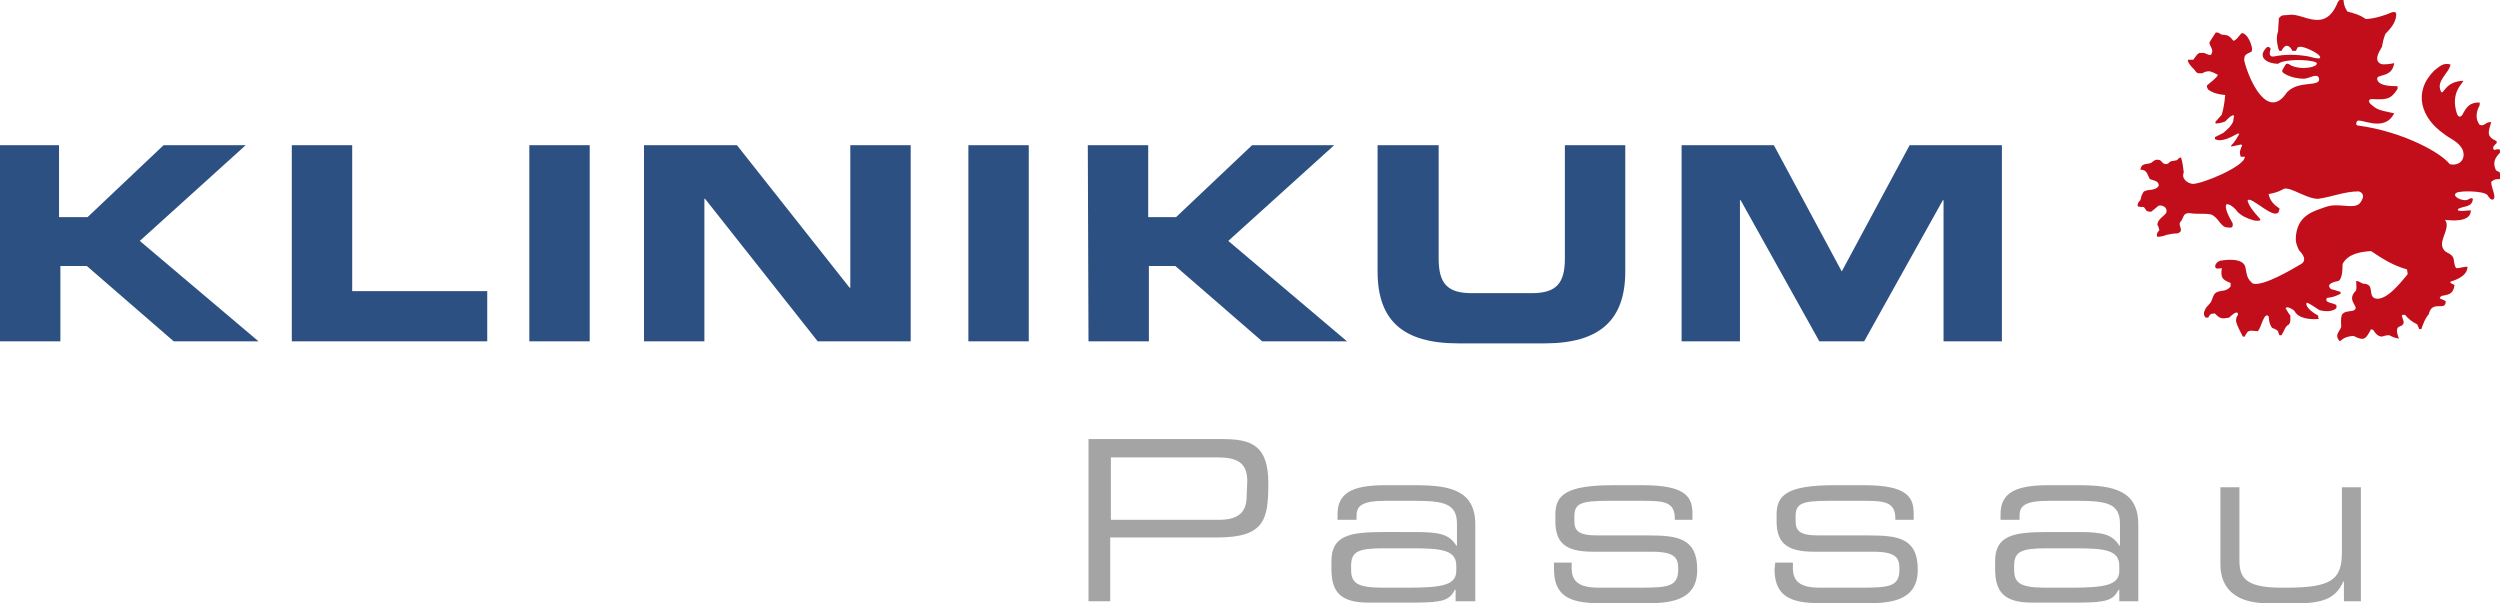 <?xml version="1.0" encoding="UTF-8"?>
<svg xmlns="http://www.w3.org/2000/svg" xmlns:xlink="http://www.w3.org/1999/xlink" version="1.1" id="Ebene_2" x="0px" y="0px" width="368.4px" height="88.9px" viewBox="-200 218.4 368.4 88.9" style="enable-background:new -200 218.4 368.4 88.9;" xml:space="preserve">
<g>
    <path class="st0" fill="#2D5083" d="M47.8,268.7h8.6v-20.8h0.1l11.6,20.8h6.6l11.6-20.8h0.1v20.8H95v-28.9H81.4l-10,18.6l-10-18.6H47.8V268.7z    M3,258.4c0,7.2,3.7,10.6,11.9,10.6h12.7c8.1,0,11.9-3.4,11.9-10.6v-18.6h-8.9v16.7c0,3.7-1.3,5.1-4.9,5.1h-8.8   c-3.6,0-4.9-1.4-4.9-5.1v-16.7H3L3,258.4L3,258.4z M-39.6,268.7h8.9v-11.1h3.9l12.8,11.1h12.5L-19,253.9l15.6-14.1h-12.1   l-11.2,10.6h-4.1v-10.6h-8.9L-39.6,268.7L-39.6,268.7z M-57.3,268.7h8.9v-28.9h-8.9V268.7z M-105.1,268.7h8.9v-21h0.1l16.6,21h13.7   v-28.9h-8.9v21h-0.1l-16.6-21h-13.7V268.7z M-122,268.7h8.9v-28.9h-8.9V268.7z M-157,268.7h28.8v-7.4h-19.9v-21.5h-8.9V268.7z    M-200,268.7h8.9v-11.1h3.9l12.8,11.1h12.5l-17.5-14.8l15.6-14.1h-12.1l-11.2,10.6h-4.2v-10.6h-8.9L-200,268.7L-200,268.7z"></path>
    <path class="st1" fill="#A5A4A4" d="M145.3,307h2.6v-16.8h-2.8v9.6c0,4-1.5,5.2-8.2,5.2h-0.7c-5.5,0-6.2-1.6-6.2-4.1v-10.7h-2.8v11.4   c0,3,1.7,5.7,7,5.7h4.3c3.5,0,5.7-0.6,6.8-3.2h0.1V307z M112.3,302.5c0,2.1-2,2.5-7.1,2.5h-3.8c-3.9,0-4.6-0.8-4.6-2.7v-0.5   c0-2.1,1-2.6,4.7-2.6h4.4c4.4,0,6.4,0.3,6.4,2.6L112.3,302.5L112.3,302.5z M112.3,307h2.8v-11.3c0-5-3.6-5.8-8.8-5.8h-4.5   c-5.1,0-7,1.3-7,4.3v0.8h2.8v-0.6c0-1.4,0.7-2.2,4.3-2.2h4.2c4.4,0,6.3,0.4,6.3,3.4v3.2h-0.1c-1-1.6-2.3-2-6-2h-4.6   c-5,0-7.7,0.5-7.7,4.3v1.1c0,3.2,1.1,5,5.4,5h6.8c4.4,0,5.2-0.4,6-1.9h0.1L112.3,307L112.3,307z M61.5,302.3c0,5,3.9,5,8.1,5h5.2   c3.5,0,7.8-0.2,7.8-4.9v-0.1c0-4.6-2.9-5-7.2-5H68c-3,0-3.4-0.8-3.4-2.2v-0.6c0-1.9,0.9-2.3,4.9-2.3h5c3.1,0,4.8,0.1,4.8,2.6v0.2   H82v-0.9c0-2.4-0.9-4.2-7.3-4.2h-4.4c-7,0-8.5,1.5-8.5,4.3v1c0,3.2,1.5,4.5,5.5,4.5H76c3.4,0,3.9,0.9,3.9,2.5v0.1   c0,2.5-1.4,2.7-5.6,2.7h-6.1c-2.9,0-4-0.9-4-2.9v-0.8h-2.6L61.5,302.3L61.5,302.3z M29,302.3c0,5,3.9,5,8.1,5h5.2   c3.5,0,7.8-0.2,7.8-4.9v-0.1c0-4.6-2.9-5-7.2-5h-7.5c-3,0-3.4-0.8-3.4-2.2v-0.6c0-1.9,0.9-2.3,5-2.3h5c3.1,0,4.8,0.1,4.8,2.6v0.2   h2.6v-0.9c0-2.4-0.9-4.2-7.3-4.2h-4.4c-7,0-8.5,1.5-8.5,4.3v1c0,3.2,1.5,4.5,5.5,4.5h8.7c3.4,0,3.9,0.9,3.9,2.5v0.1   c0,2.5-1.4,2.7-5.6,2.7h-6.1c-2.9,0-4-0.9-4-2.9v-0.8H29L29,302.3L29,302.3z M14.6,302.5c0,2.1-2,2.5-7.1,2.5H3.7   c-3.9,0-4.6-0.8-4.6-2.7v-0.5c0-2.1,1-2.6,4.7-2.6h4.4c4.4,0,6.4,0.3,6.4,2.6L14.6,302.5L14.6,302.5z M14.6,307h2.8v-11.3   c0-5-3.6-5.8-8.8-5.8H4.1c-5.1,0-7,1.3-7,4.3v0.8h2.8v-0.6c0-1.4,0.7-2.2,4.3-2.2h4.2c4.4,0,6.3,0.4,6.3,3.4v3.2h-0.1   c-1-1.6-2.3-2-6-2H3.9c-5,0-7.7,0.5-7.7,4.3v1.1c0,3.2,1.1,5,5.4,5h6.8c4.4,0,5.2-0.4,6-1.9h0.1V307z M-16.3,291.6   c0,2.5-1.5,3.4-4.1,3.4h-15.9v-9.2h15.7c2.8,0,4.4,0.7,4.4,3.5L-16.3,291.6L-16.3,291.6z M-39.6,307h3.2v-9.4h15.8   c7,0,7.5-2.7,7.5-8c0-5.6-2.5-6.5-6.8-6.5h-19.7V307z"></path>
    <path class="st2" fill="#C10E1A" d="M144.8,268.7c-0.8-0.9-0.2-1.2,0.2-2.1c0-0.6-0.1-1.2,0.1-1.8c0.3-0.5,0.9-0.5,1.6-0.6c1.4-0.5-1.2-1.4,0.5-3   c0.1-0.5,0-1,0-1.4c0.3,0,0.6,0.2,1,0.4c1.9,0,0.6,1.9,1.9,2.2c1.6,0.3,3.7-2.4,4.7-3.6c0-0.2-0.1-0.5-0.1-0.7   c-2.1-0.6-3.5-1.5-5.3-2.7c-1.6,0.1-3.4,0.4-4.2,1.9c0,0.5,0,2.2-0.6,2.5c-0.5,0.1-2,0.4-1.1,1.2c0.5,0.1,0.9,0.3,1.4,0.4   c0,0.1,0,0.2,0,0.3c-0.9,0.4-1.1,0.5-2,0.6c-0.5,0.8,1.1,0.7,1.4,1.1c0,0.1,0,0.2,0,0.4c-0.6,0.6-1.8,0.5-2.5,0.3   c-0.7-0.4-1.4-1-1.9-1.1c-0.3,0.8,1.5,1.8,1.7,1.9c0,0.1,0,0.3,0.1,0.5c-1.2,0.1-3,0-3.6-1.2c-0.3-0.3-1.1-0.7-1.3-0.4   c0.2,0.3,0.3,0.6,0.7,1.1c0,0.5,0.1,0.9-0.2,1.3c-0.6,0.3-0.7,1-1.1,1.6c-0.1,0-0.2,0-0.3,0c-0.2-0.4-0.2-0.5-0.2-0.6   c-0.3-0.3-0.7-0.4-0.9-0.5c-0.4-0.6-0.4-0.9-0.5-1.7c-0.7-0.7-1.1,1.8-1.6,2.2c-0.6,0-1.1-0.2-1.5,0.1c-0.1,0.2-0.4,0.5-0.4,0.7   c-0.1,0-0.2,0-0.3,0c-0.4-0.8-0.9-1.7-1-2.3c0-0.4,0.1-0.7,0.3-0.9c0-0.9-1.1,0.2-1.3,0.4c-1,0.2-1.4,0.2-2.1-0.6   c-0.7,0-0.7,0.1-1,0.6c-0.2,0-0.2,0-0.4,0c-0.4-0.5-0.2-0.9,0-1.3c0.2-0.4,0.7-0.7,0.9-1.2c0.4-1.1,0.4-1.3,1.9-1.5   c0.4-0.1,0.8-0.4,0.9-0.6l0-0.5c-1.2-0.5-1.5-0.7-1.3-2.2c-0.2,0.1-0.8,0.1-0.9,0c-0.3-0.5,0.4-1.1,0.8-1.1   c0.6-0.1,3.4-0.5,3.6,1.1c0.2,1,0.2,1.6,1.1,2.3c1.6,0.4,5.9-2.2,7.1-2.9c0.8-0.5,0.4-1.3-0.3-2c-0.3-0.6-0.5-1.1-0.5-1.7   c0.1-3.6,2.8-4.1,4.4-4.7c1.9-0.7,4,0.4,5-0.5c0.6-0.7,0.8-1.5-0.1-1.8c-2.1,0-3.9,0.8-6,1.1c-1.7,0-3.9-1.7-5-1.5   c-0.9,0.5-1.3,0.6-2.3,0.8c0.2,1,0.8,1.6,1.6,2.1c-0.1,2.6-4.4-2.2-4.7-1.1c0.3,0.9,0.9,1.6,1.7,2.5c0.5,0.4-0.1,0.5-0.7,0.4   c-1.1-0.3-1.9-0.7-2.5-1.3c-0.4-0.6-1.2-1.2-1.6-1.1c-0.4,0.5,0.5,2.1,0.9,2.8c0.1,0.7-0.2,0.7-0.9,0.6c-0.9-0.1-1.2-1.5-2.3-1.9   c-1.1-0.2-2.2,0-3.1-0.2c-1,0-0.8,0.4-1.3,1.2c-0.7,0.5,0.7,1.5-0.6,1.8c-0.5,0-1,0.1-1.5,0.2c-0.5,0.2-1,0.3-1.4,0.3   c-0.2-0.5,0.1-0.7,0.3-1c-0.1-0.4-0.2-0.7-0.3-0.8c0.1-0.8,0.8-1.1,1.3-1.7c0.3-0.9-0.6-1.2-1.1-1.1c-0.4,0.3-0.7,0.6-1.1,0.9   c-0.9,0-0.7-0.3-1.1-0.7c-0.3,0-0.6,0-0.9-0.1c0-0.5,0.1-0.6,0.4-0.9c0.1-0.4,0.2-0.8,0.4-1.1c0.1-0.3,0.5-0.3,0.8-0.4   c0.4,0,1.2-0.1,1.5-0.6c0.1-0.7-0.7-0.8-1.3-1c-0.4-0.7-0.4-1.4-1.4-1.4c0.2-1,0.7-0.7,1.6-1c0.4-0.3,0.6-0.6,1.3-0.4   c0.3,0.2,0.5,0.8,1.2,0.5c0.4-0.5,0.6-0.3,1.3-0.5c0.3-0.3,0.2-0.3,0.6-0.4c0.2,0.7,0.3,1.3,0.4,2.2c-0.4,0.9,0.5,1.6,1.3,1.7   c1.5,0,7.7-2.6,7.7-4c-0.2,0-0.5,0-0.6,0c-0.3-0.8,0-1.1,0.2-1.7c-0.1-0.1-0.1-0.1-0.2-0.1c-0.5,0.1-0.9,0.2-1.4,0.3v-0.2   c0.5-0.4,0.9-1.2,1.2-1.7c-0.1,0-0.2,0-0.3,0c-0.9,0.5-2.3,1.3-3.3,0.8c0-0.1,0-0.2,0-0.3c0.4-0.2,0.8-0.4,1.2-0.6   c0.6-0.5,1.3-1.1,1.5-1.8c0-0.3,0.1-0.5,0.1-0.8c-0.4-0.1-1,0.6-1.3,0.9c-0.5,0.2-1.1,0.3-1.4,0.3c-0.1-0.2,0-0.3,0-0.3   c0.3-0.3,0.6-0.7,0.9-1c0.3-1.1,0.4-1.8,0.5-2.9c-1.1-0.1-1.8-0.3-2.5-0.8c-0.2-0.3-0.2-0.4-0.2-0.6c0.2-0.2,1.7-1.3,1.6-1.6   c-0.4-0.2-0.8-0.4-1.2-0.5c-0.5,0-0.7,0.1-1.1,0.3c-0.2,0-0.4,0-0.6,0c-0.4-0.2-0.4-0.4-0.6-0.6c-0.4-0.4-0.7-0.7-0.9-1.2   c0-0.1,0-0.2,0.1-0.2h0.7c0.3-0.4,0.5-0.8,0.9-1c0.2,0,0.4,0,0.7,0c0.3,0.1,0.5,0.3,1,0.3c0.4-0.7,0.1-0.9-0.2-1.6   c0-0.1,0-0.2,0-0.3c0.3-0.5,0.6-0.9,0.9-1.4c0.4-0.1,0.6,0.2,0.9,0.3c0.8,0.1,1,0,1.7,0.9c0.4,0,0.9-0.8,1.2-1.1   c0.8-0.2,1.8,2,1.5,2.7c-0.8,0.4-1.1,0.4-1.1,1.3c0.6,2.6,3.4,9.1,6.3,4.7c1.1-1.1,2.3-1.1,3.9-1.3c0.4-0.1,1-0.2,0.8-0.8   c-0.2-0.8-1.5,0.1-2.2,0.1c-0.8,0-1.8-0.2-2.4-0.5c-0.6-0.3-1-0.5-0.7-0.9c0.5-0.8,0.4-1.1,1.3-0.5c1.5,0.6,3.1,0.2,3.4,0   c0.3-0.1,0.4-0.4,0.2-0.5c-1.1-0.5-4.8-0.5-5.6,0.2c-1.5,0-3.2-0.9-1.7-2.4c0.1-0.1,0.4-0.2,0.6,0.2c-0.2,0.6-0.3,1.3,0.6,1.1   c1.5-0.3,3.1-0.3,4.9,0c0.5,0.1,1.7,0.5,1.8,0.2c0.1-0.6-2.5-1.7-2.9-1.6c-0.6,0-0.4,0.2-0.7,0.6c-0.2,0-0.3,0-0.5,0   c-0.4-0.9-1.1-1.1-1.6,0h-0.3c-0.1-0.2-0.2-0.3-0.2-0.5c-0.2-0.8-0.3-1.5,0-2.4c0-0.6,0.1-1.3,0.1-1.9c0.5-0.6,0.6-0.4,1.5-0.5   c2-0.4,5.3,2.9,7.2-1.9c0.2-0.2,0.3-0.5,0.8-0.5c0,0.2,0.1,0.5,0.1,0.7c0.1,0.5,0.2,0.7,0.5,1.2c0.8,0.2,1.9,0.5,2.7,1.1   c1.1,0,2.8-0.5,3.9-1c0.6-0.1,0.6,0.1,0.6,0.5c-0.1,1.1-0.9,2-1.6,2.7c-0.3,0.8-0.4,1.3-0.5,1.9c-0.1,0.3-1.4,1.9-0.2,2.5   c0.4,0.2,1.6,0,2-0.1c-0.3,2.3-2.7,1.5-2.5,2.4c0.2,1,2.2,1,3,1c0,0.1,0,0.3,0,0.4c-1,1.6-1.7,1.6-3.8,1.5c-0.5,0-0.5,0.4-0.2,0.7   c1,0.9,1.2,0.9,3.5,1.4c-1.5,3-5.2,0.5-5.5,1.2c-0.1,0.2-0.2,0.6,0.2,0.6c6.6,0.9,12.2,4,13.5,5.7c1.4,0.3,2.4-0.7,1.9-2.1   c-0.6-1.3-2-1.7-2.8-2.4c-3.3-2.3-4.6-6.1-1.4-9.3c0.8-0.6,1.3-1.2,2.4-0.9c-0.2,1.3-2.2,2.4-1.4,4c0.4,0.6,0.5-1.5,3.3-1.6   c-0.1,0.4-1.9,1.7-1,4.7c0.1,0.3,0.3,0.9,0.8,0.4c0.7-1.3,1.1-1.9,2.6-1.9v0.4c-0.5,0.9-0.7,2,0,2.9c0.7,0.3,0.9-0.5,1.7-0.4   c-0.4,1.4-0.8,2.1,0.8,2.8c0,0.1,0,0.2,0,0.3c-0.3,0.3-0.7,0.5-0.4,1c0.5-0.1,1.1-0.3,0.9,0.4c-0.8,0.8-1.1,1.5-0.6,2.6   c0.4,0.2,1.1,0.5,1,1.3c-0.8,0-1.1-0.1-1.7,0.4c0,0.9,0.8,2.2,0.3,2.6c-0.4,0.1-0.6-0.3-0.9-0.7c-0.7-0.6-4-0.6-4.5-0.3   c-0.9,0.5,1,1.4,1.7,1c0.2-0.1,0.4-0.3,0.7-0.1c-0.1,1.3-1.3,1-2.2,1.5c0,0.1,0,0.1,0,0.2c0.5,0.2,1.2,0,1.9,0   c0,1.8-2.8,1.5-3.8,1.4c1,1.4-1.5,3.4,0.1,4.7c1.7,0.8,0.9,1.2,1.5,2.4c0.3,0.1,1.1-0.2,1.7-0.2c0,1.3-1.5,1.9-2.5,2.2v0.2   c0.2,0.1,0.4,0.2,0.6,0.3c-0.2,1.2-0.6,1.4-1.9,1.6c-0.7,0.5,0.1,0.4,0.6,0.8c0,1.6-2-0.3-2.5,1.9c-0.6,0.7-0.8,1.4-1.1,2.2   c-0.1,0-0.2,0-0.3,0c-0.1-0.2-0.2-0.5-0.3-0.7c-0.8-0.4-1.3-0.8-1.8-1.4h-0.4c-0.2,0.2,0.2,0.7,0.2,1.1c-0.1,1-1.6,0-0.7,2.4   c-0.6-0.1-1.1-0.3-1.4-0.5c-0.5,0-0.8,0.1-1.1,0.2c-0.7,0-1.1-0.7-1.3-1c-0.1,0-0.2,0-0.3-0.1c-0.8,1.5-1,1.8-2.6,1   C145.5,268,145.2,268.4,144.8,268.7"></path>
</g>
</svg>
